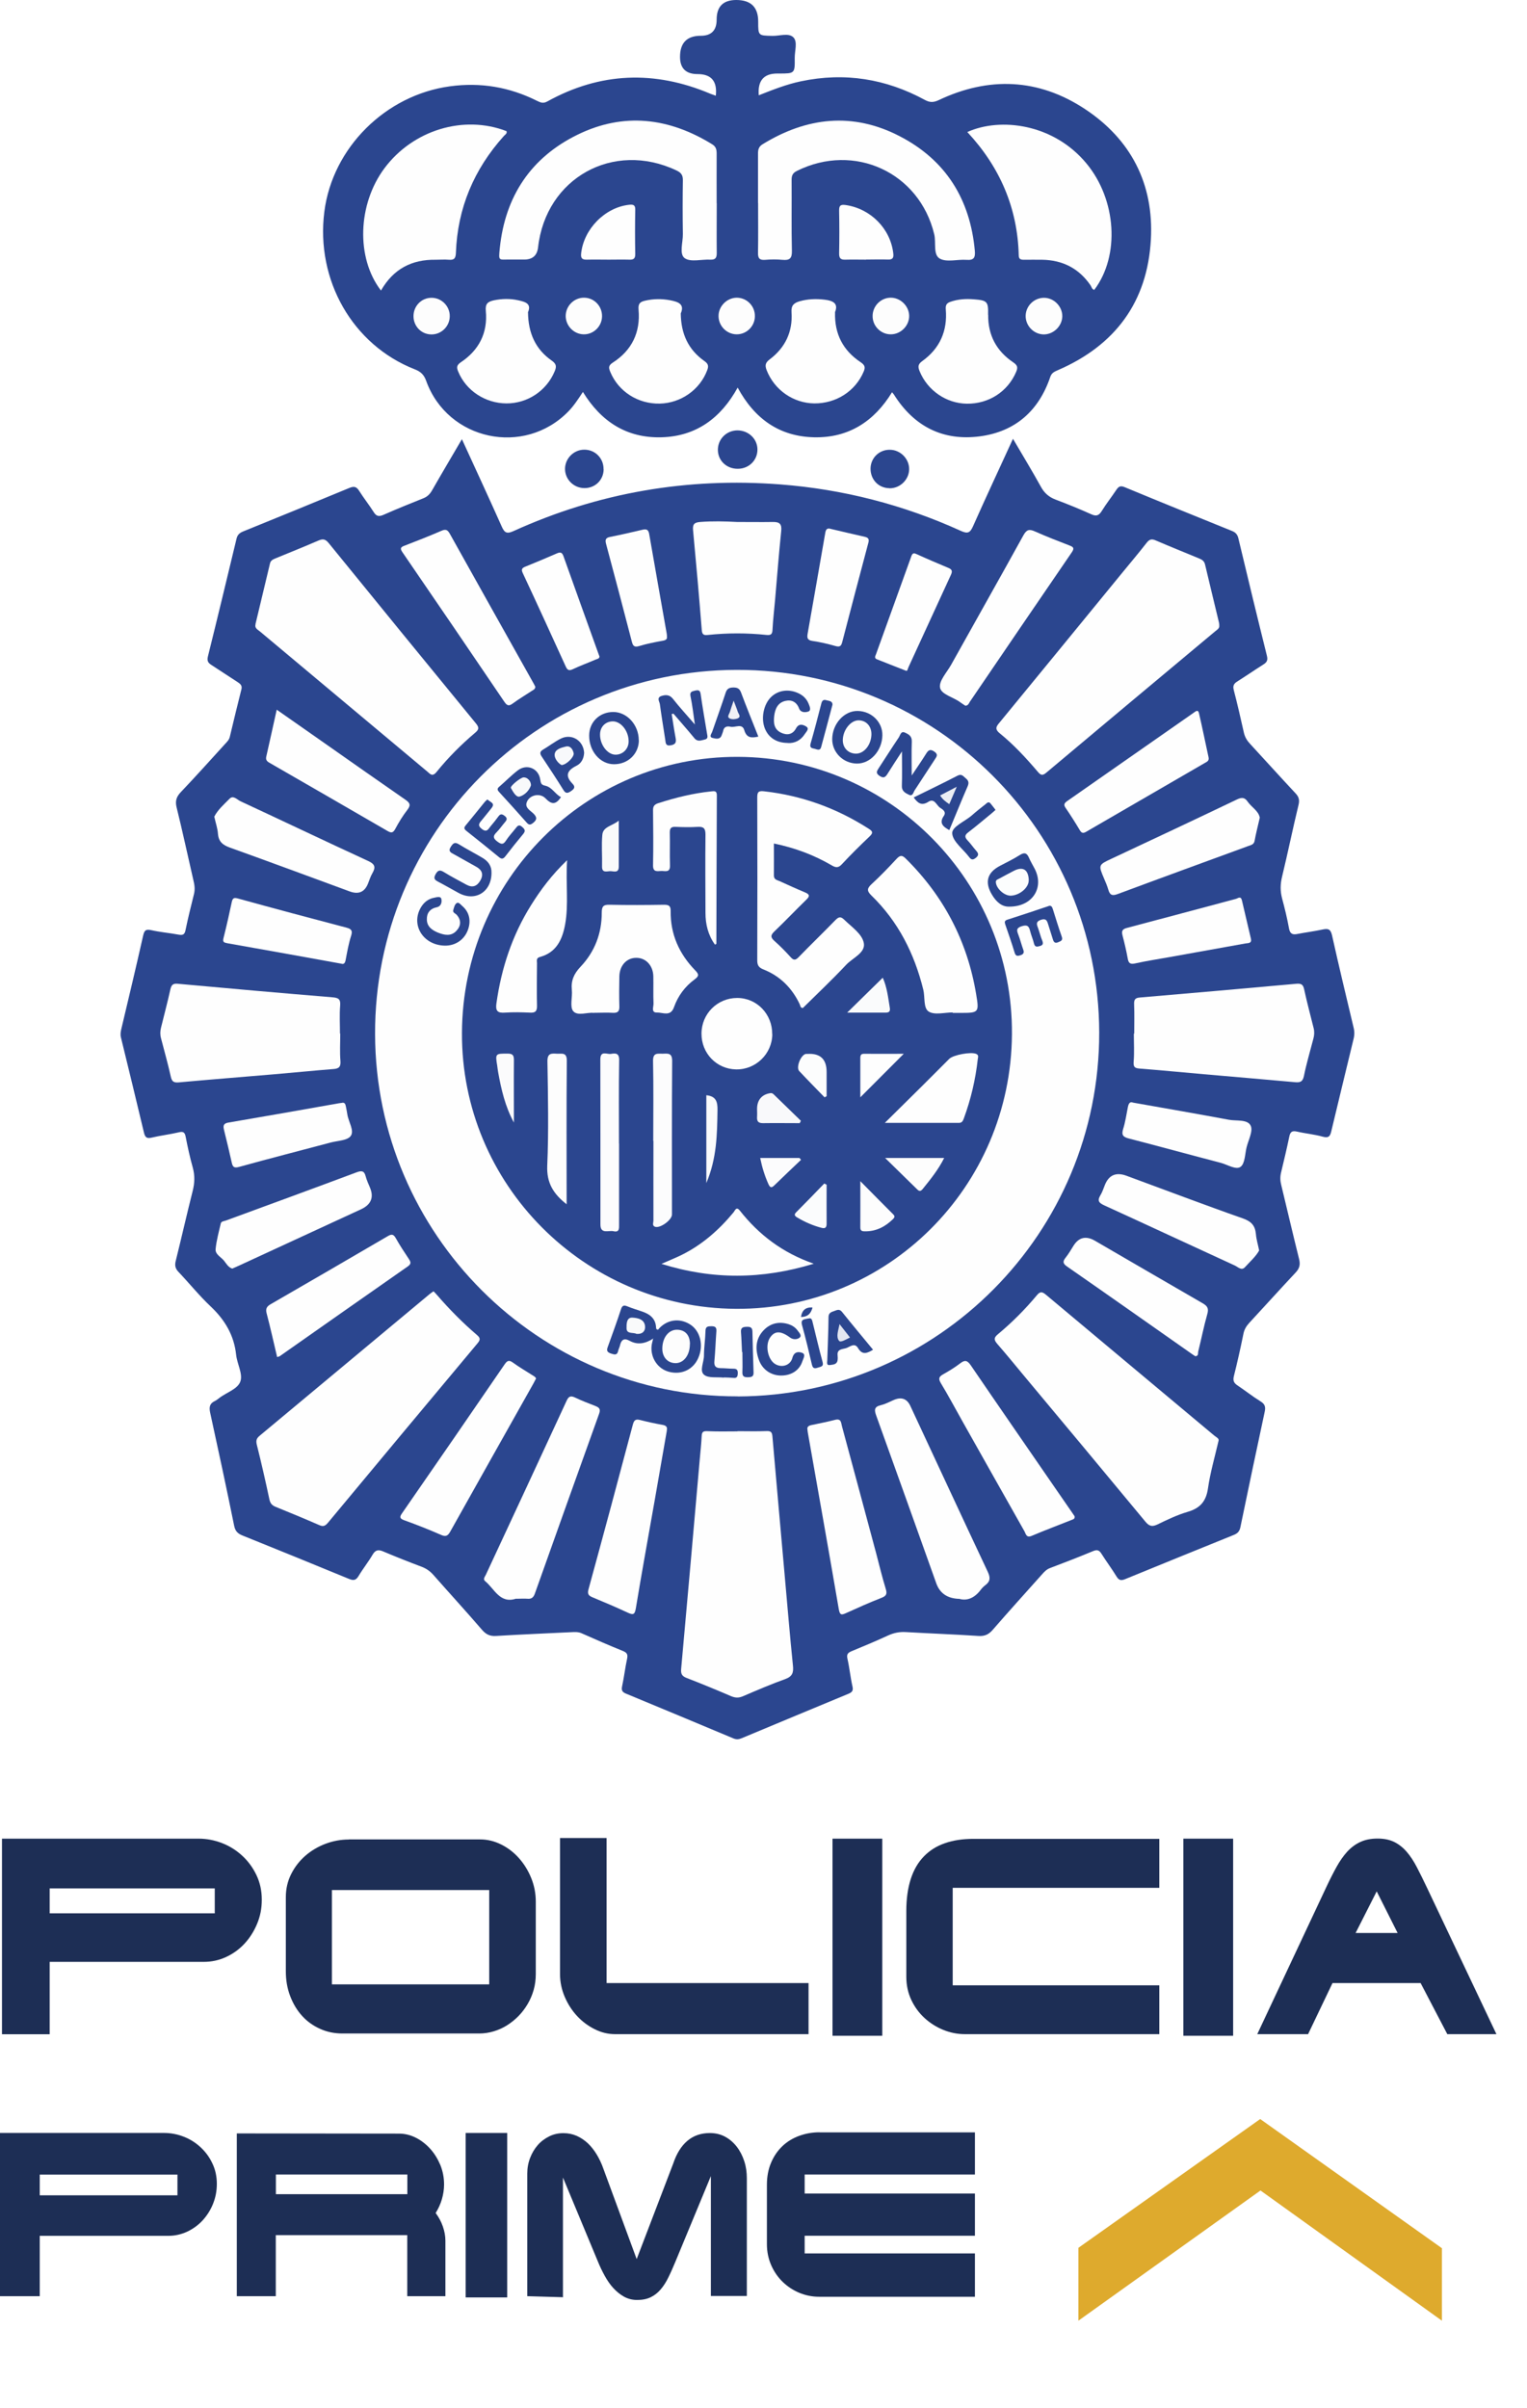 <?xml version="1.0" encoding="UTF-8"?>
<svg id="Capa_2" data-name="Capa 2" xmlns="http://www.w3.org/2000/svg" xmlns:xlink="http://www.w3.org/1999/xlink" viewBox="0 0 161.34 254.47">
  <defs>
    <style>
      .cls-1 {
        fill: #1d2e55;
      }

      .cls-1, .cls-2, .cls-3, .cls-4, .cls-5, .cls-6, .cls-7, .cls-8, .cls-9, .cls-10, .cls-11, .cls-12, .cls-13, .cls-14, .cls-15, .cls-16 {
        stroke-width: 0px;
      }

      .cls-2 {
        fill: #deaa2d;
        filter: url(#drop-shadow-1);
      }

      .cls-3 {
        fill: #fbfbfc;
      }

      .cls-4 {
        fill: #e3e6f0;
      }

      .cls-5 {
        fill: #2b468f;
      }

      .cls-6 {
        fill: #fdfdfd;
      }

      .cls-7 {
        fill: #f9fafb;
      }

      .cls-8 {
        fill: #fbfcfd;
      }

      .cls-9 {
        fill: #fcfdfd;
      }

      .cls-10 {
        fill: #fcfcfd;
      }

      .cls-11 {
        fill: #f8f9fb;
      }

      .cls-12 {
        fill: #fafbfc;
      }

      .cls-13 {
        fill: #f9f9fb;
      }

      .cls-14 {
        fill: #ebeef4;
      }

      .cls-15 {
        fill: #f0f1f6;
      }

      .cls-16 {
        fill: #fefefe;
      }
    </style>
    <filter id="drop-shadow-1" filterUnits="userSpaceOnUse">
      <feOffset dx="2.59" dy="2.59"/>
      <feGaussianBlur result="blur" stdDeviation="2.59"/>
      <feFlood flood-color="#000" flood-opacity=".7"/>
      <feComposite in2="blur" operator="in"/>
      <feComposite in="SourceGraphic"/>
    </filter>
  </defs>
  <g id="Capa_1-2" data-name="Capa 1">
    <g>
      <g>
        <path class="cls-1" d="M20.99,194.3c.84,0,1.67.16,2.47.47s1.51.76,2.13,1.33,1.12,1.25,1.5,2.04.57,1.66.57,2.61-.17,1.77-.5,2.56-.78,1.5-1.33,2.09c-.56.6-1.21,1.07-1.95,1.41-.74.34-1.52.51-2.34.51H5.25v7.65H.21v-20.67h20.78ZM5.25,199.56v2.63h17.44v-2.63H5.25Z"/>
        <path class="cls-1" d="M36.87,194.38h13.85c.78,0,1.52.18,2.24.54s1.34.84,1.88,1.45c.54.61.97,1.31,1.29,2.1.32.79.48,1.62.48,2.49v7.65c0,.57-.07,1.13-.22,1.66-.15.53-.36,1.03-.63,1.49-.27.46-.59.89-.96,1.27s-.78.71-1.22.99c-.44.28-.91.49-1.41.64-.5.15-1.01.23-1.53.23h-14.46c-.84,0-1.63-.16-2.36-.49-.73-.33-1.37-.78-1.9-1.37-.53-.58-.95-1.28-1.26-2.09-.31-.81-.46-1.68-.46-2.63v-7.82c0-.89.19-1.71.57-2.46.38-.75.88-1.39,1.5-1.93.62-.54,1.34-.96,2.13-1.26.8-.3,1.62-.45,2.46-.45ZM51.69,199.73h-16.62v9.97h16.62v-9.97Z"/>
        <path class="cls-1" d="M85.43,209.56v5.4h-20.44c-.74,0-1.45-.17-2.15-.52-.7-.35-1.32-.81-1.86-1.39-.54-.58-.98-1.26-1.31-2.03-.33-.77-.5-1.58-.5-2.41v-14.38h4.92v15.33h21.35Z"/>
        <path class="cls-1" d="M93.22,194.3v20.83h-5.26v-20.83h5.26Z"/>
        <path class="cls-1" d="M122.49,194.32v5.18h-21.83v10.3h21.83v5.16h-20.54c-.78,0-1.54-.15-2.28-.45-.74-.3-1.4-.72-1.98-1.25-.58-.53-1.05-1.17-1.4-1.91-.35-.74-.53-1.56-.53-2.46v-6.95c0-1.29.16-2.42.47-3.38.31-.96.77-1.75,1.38-2.38.61-.63,1.35-1.1,2.23-1.4.88-.31,1.89-.46,3.03-.46h19.6Z"/>
        <path class="cls-1" d="M130.29,194.3v20.83h-5.26v-20.83h5.26Z"/>
        <path class="cls-1" d="M138.21,214.96h-5.37l7.3-15.55c.37-.79.73-1.5,1.08-2.13s.72-1.16,1.13-1.61c.41-.44.86-.78,1.38-1.02s1.12-.36,1.82-.36,1.27.12,1.76.36c.49.24.93.59,1.32,1.04.39.45.75,1,1.09,1.66.34.65.7,1.39,1.09,2.21l7.3,15.4h-5.19l-2.82-5.4h-9.31l-2.58,5.4ZM143.23,204.27h4.44l-2.21-4.4-2.23,4.4Z"/>
        <path class="cls-1" d="M17.34,225.4c.7,0,1.39.13,2.06.39.67.26,1.26.63,1.78,1.11.52.48.94,1.04,1.25,1.7.32.66.48,1.38.48,2.17s-.14,1.47-.41,2.14-.65,1.25-1.11,1.75c-.47.5-1.01.89-1.63,1.18-.62.28-1.27.43-1.95.43H4.2v6.38H0v-17.25h17.34ZM4.2,229.8v2.19h14.55v-2.19H4.2Z"/>
        <path class="cls-1" d="M25.03,225.45l17.12.02c.63,0,1.23.15,1.8.44.57.29,1.08.69,1.52,1.18.44.49.79,1.07,1.06,1.71.26.65.39,1.33.39,2.04,0,.52-.08,1.04-.23,1.56-.15.51-.37,1-.66,1.46.32.43.58.9.76,1.42.18.52.27,1.02.27,1.5v5.87h-4.03v-6.45h-13.89v6.45h-4.12v-17.2ZM29.15,231.87h13.89v-2.08h-13.89v2.08Z"/>
        <path class="cls-1" d="M53.59,225.4v17.38h-4.39v-17.38h4.39Z"/>
        <path class="cls-1" d="M59.51,242.76l-3.8-.11v-12.95c0-.59.1-1.14.3-1.66s.47-.97.81-1.36c.34-.39.75-.69,1.21-.92s.96-.34,1.5-.34c.51,0,.98.1,1.41.29.43.19.82.46,1.18.79.35.34.66.73.93,1.18s.5.93.68,1.44l3.54,9.61,3.87-10.12c.35-1.04.84-1.83,1.49-2.38s1.44-.82,2.38-.82c.59,0,1.13.13,1.61.39.48.26.89.62,1.23,1.06.34.44.6.95.79,1.53s.27,1.18.27,1.8v12.44h-3.8v-12.67l-3.75,9.05c-.25.6-.49,1.15-.74,1.65-.24.5-.51.92-.82,1.28-.3.35-.65.63-1.05.82-.39.19-.87.29-1.43.29-.51,0-.97-.12-1.39-.35-.41-.23-.79-.54-1.13-.91s-.64-.81-.91-1.3c-.27-.49-.51-.99-.72-1.51l-3.69-8.87v12.62Z"/>
        <path class="cls-1" d="M86.59,225.34h16.42v4.45h-17.99v2.01h17.99v4.46h-17.99v1.87h17.99v4.58h-16.46c-.73,0-1.42-.14-2.08-.41-.66-.27-1.25-.66-1.76-1.15s-.92-1.08-1.22-1.76-.46-1.43-.46-2.24v-6.27c0-.87.15-1.65.44-2.33.29-.69.69-1.27,1.19-1.75.5-.48,1.09-.84,1.77-1.09.68-.25,1.4-.38,2.17-.38Z"/>
      </g>
      <polygon class="cls-2" points="111.35 234.95 111.35 242.65 130.59 228.89 149.76 242.65 149.76 234.99 130.56 221.34 111.35 234.95"/>
    </g>
    <g>
      <path class="cls-5" d="M48.79,46.38c1.47,3.21,2.87,6.23,4.23,9.28.29.65.54.78,1.22.47,8.97-4.08,18.38-5.69,28.19-4.94,6.65.51,13.03,2.15,19.11,4.92.73.33.97.17,1.27-.5,1.35-3.04,2.76-6.05,4.22-9.24,1.04,1.78,2.03,3.4,2.95,5.07.36.66.84,1.08,1.54,1.35,1.27.48,2.53.99,3.77,1.55.55.25.82.14,1.12-.34.47-.76,1.03-1.47,1.53-2.22.24-.36.43-.49.89-.3,3.76,1.56,7.54,3.09,11.32,4.62.38.15.59.36.69.77.99,4.15,1.99,8.29,3.02,12.43.13.52-.04.71-.42.95-.92.58-1.8,1.19-2.72,1.77-.36.23-.48.46-.36.91.39,1.49.73,3,1.07,4.51.11.47.34.84.67,1.19,1.6,1.73,3.17,3.48,4.78,5.2.35.37.45.7.32,1.23-.61,2.52-1.13,5.07-1.74,7.59-.19.78-.2,1.51,0,2.28.28,1.04.54,2.1.73,3.16.1.56.34.72.88.61.88-.17,1.77-.28,2.65-.47.57-.12.86-.09,1.02.61.73,3.29,1.52,6.56,2.3,9.84.08.34.07.67,0,1.01-.79,3.27-1.59,6.55-2.37,9.82-.12.53-.26.79-.91.61-.89-.25-1.82-.33-2.73-.54-.52-.12-.71.04-.81.55-.26,1.27-.57,2.53-.87,3.8-.1.43-.09.85.02,1.28.63,2.61,1.24,5.23,1.89,7.84.14.57.06.97-.35,1.41-1.65,1.76-3.27,3.56-4.91,5.33-.32.35-.54.71-.63,1.2-.3,1.48-.63,2.96-1,4.43-.12.49,0,.73.39.99.82.55,1.6,1.17,2.44,1.69.46.28.53.59.43,1.07-.87,4.08-1.74,8.16-2.58,12.25-.09.42-.31.63-.68.78-3.83,1.55-7.67,3.11-11.5,4.68-.42.17-.65.12-.89-.27-.5-.82-1.08-1.59-1.59-2.4-.23-.37-.43-.49-.89-.3-1.51.63-3.04,1.22-4.57,1.8-.37.14-.61.41-.85.68-1.73,1.94-3.48,3.87-5.18,5.83-.42.49-.84.7-1.5.66-2.56-.17-5.13-.26-7.69-.41-.67-.04-1.27.08-1.88.36-1.26.58-2.54,1.12-3.83,1.65-.41.17-.57.33-.46.81.22.96.31,1.96.53,2.92.1.44-.03.61-.4.77-3.77,1.56-7.53,3.13-11.29,4.7-.31.13-.56.16-.88.03-3.79-1.59-7.58-3.17-11.37-4.74-.38-.16-.49-.34-.4-.77.21-.97.32-1.95.53-2.92.1-.47-.04-.65-.46-.82-1.46-.59-2.9-1.22-4.34-1.86-.36-.16-.72-.14-1.09-.12-2.66.13-5.32.24-7.97.4-.66.04-1.07-.18-1.49-.67-1.68-1.95-3.41-3.84-5.11-5.77-.36-.41-.76-.69-1.27-.88-1.36-.51-2.71-1.05-4.04-1.61-.51-.22-.82-.17-1.12.34-.45.77-1.02,1.48-1.48,2.25-.29.49-.56.5-1.04.3-3.74-1.54-7.49-3.07-11.24-4.58-.5-.2-.76-.47-.87-1.03-.81-4-1.67-7.99-2.54-11.97-.12-.57-.04-.95.49-1.2.17-.08.31-.2.46-.31.77-.61,1.99-.95,2.26-1.8.25-.79-.36-1.83-.46-2.78-.22-2.07-1.19-3.69-2.68-5.1-1.21-1.14-2.27-2.46-3.42-3.67-.34-.36-.4-.69-.28-1.16.61-2.46,1.17-4.93,1.79-7.39.21-.83.24-1.62.01-2.46-.3-1.07-.54-2.16-.75-3.25-.09-.48-.25-.6-.74-.48-.93.22-1.89.33-2.82.55-.49.12-.71.04-.84-.48-.8-3.37-1.62-6.73-2.44-10.09-.08-.31-.03-.61.04-.91.78-3.28,1.56-6.55,2.3-9.84.12-.52.24-.73.84-.6.96.22,1.96.3,2.92.48.49.09.64-.05.73-.52.26-1.27.58-2.53.89-3.79.12-.5.05-.98-.07-1.46-.59-2.56-1.14-5.13-1.77-7.68-.17-.68-.02-1.13.46-1.63,1.58-1.66,3.11-3.37,4.65-5.06.21-.23.43-.43.51-.76.4-1.68.81-3.37,1.23-5.04.09-.38-.11-.56-.39-.74-.94-.6-1.86-1.23-2.8-1.83-.36-.23-.46-.45-.35-.9,1.03-4.14,2.02-8.28,3.02-12.43.09-.4.31-.61.7-.77,3.75-1.52,7.49-3.05,11.23-4.6.51-.21.76-.12,1.04.33.48.76,1.04,1.46,1.52,2.22.29.47.57.5,1.05.29,1.38-.61,2.79-1.18,4.19-1.74.43-.17.7-.44.93-.84,1.01-1.77,2.05-3.52,3.16-5.42h0Z"/>
      <path class="cls-5" d="M75.63,10.12c.17-1.53-.47-2.29-1.92-2.29-1.24,0-1.86-.61-1.86-1.82,0-1.48.73-2.23,2.2-2.23,1.11,0,1.67-.57,1.67-1.71,0-1.38.69-2.07,2.07-2.07,1.55,0,2.32.76,2.32,2.28,0,1.5,0,1.48,1.51,1.51.76.02,1.72-.35,2.22.17.45.48.12,1.42.13,2.16.02,1.65,0,1.65-1.66,1.65h-.19c-1.43,0-2.08.77-1.95,2.3,1.47-.58,2.93-1.16,4.46-1.48,4.61-.97,8.97-.27,13.09,1.97.52.28.9.28,1.44.03,5.3-2.52,10.54-2.31,15.44.91,4.89,3.22,7.32,7.93,7,13.8-.36,6.62-3.78,11.21-9.86,13.83-.34.15-.63.28-.77.7-1.21,3.57-3.68,5.78-7.43,6.28-3.94.52-6.99-1.07-9.1-4.43-.03-.05-.08-.09-.19-.23-1.88,3.08-4.59,4.84-8.23,4.76-3.66-.08-6.29-1.94-8.08-5.25-1.77,3.21-4.37,5.15-8.05,5.25-3.65.1-6.36-1.63-8.3-4.79-.5.76-.95,1.45-1.53,2.05-4.67,4.8-12.76,3.08-15.03-3.22-.23-.64-.56-.97-1.2-1.22-6.57-2.57-10.48-9.42-9.56-16.66.86-6.76,6.47-12.33,13.28-13.25,3.23-.44,6.28.08,9.18,1.53.37.18.65.32,1.1.07,5.6-3.1,11.34-3.3,17.21-.82.17.07.34.12.6.22h0Z"/>
      <path class="cls-5" d="M77.96,49.54c-1.18.01-2.1-.85-2.11-1.99-.01-1.14.9-2.06,2.06-2.07,1.16,0,2.11.88,2.12,2.01.01,1.14-.89,2.04-2.06,2.05Z"/>
      <path class="cls-5" d="M93.96,51.59c-1.16-.02-2.01-.94-1.98-2.12.04-1.11.94-1.97,2.07-1.94,1.09.02,2.01.95,2.01,2.04s-.94,2.05-2.09,2.03h0Z"/>
      <path class="cls-5" d="M63.78,49.59c-.01,1.15-.92,2.02-2.08,1.99-1.1-.03-1.99-.92-2-2.01-.01-1.12.93-2.06,2.05-2.05,1.14,0,2.04.92,2.02,2.07h0Z"/>
      <path class="cls-16" d="M77.93,147.56c-21.03.05-38.23-17.13-38.3-38.26-.07-21.25,17-38.47,38.2-38.51,21.12-.05,38.27,17.11,38.31,38.32.04,21.16-17.09,38.4-38.21,38.46h0Z"/>
      <path class="cls-16" d="M77.92,151.24c1.02,0,2.04.03,3.06-.01.44-.02.59.09.63.54.42,4.87.86,9.74,1.29,14.61.29,3.21.55,6.41.88,9.62.08.75-.05,1.16-.82,1.44-1.51.54-2.99,1.18-4.46,1.81-.44.19-.8.18-1.24,0-1.56-.67-3.13-1.32-4.71-1.93-.49-.19-.63-.43-.58-.96.67-7.4,1.32-14.8,1.97-22.2.07-.8.16-1.6.2-2.41.02-.46.18-.53.63-.51,1.05.05,2.1.02,3.15.02h0Z"/>
      <path class="cls-16" d="M128.82,66.05c.07.35-.22.49-.42.66-5.96,4.98-11.92,9.96-17.86,14.95-.38.32-.57.27-.87-.08-1.24-1.46-2.55-2.88-4.04-4.09-.59-.48-.33-.76.01-1.17,4.32-5.26,8.63-10.53,12.94-15.8.86-1.05,1.74-2.09,2.58-3.17.28-.35.51-.43.93-.25,1.53.66,3.08,1.28,4.62,1.92.29.12.52.26.61.62.48,2.04.98,4.08,1.47,6.13.02.09.03.18.04.28h0Z"/>
      <path class="cls-16" d="M26.99,65.97c.52-2.17,1.03-4.31,1.54-6.44.08-.32.33-.42.59-.53,1.51-.62,3.03-1.23,4.53-1.88.47-.2.73-.16,1.08.27,5.17,6.36,10.35,12.71,15.55,19.05.32.39.37.62-.05.97-1.49,1.26-2.87,2.64-4.1,4.16-.45.56-.68.22-1-.05-4.36-3.65-8.73-7.31-13.09-10.96-1.52-1.27-3.04-2.54-4.55-3.81-.25-.21-.61-.37-.49-.77h0Z"/>
      <path class="cls-16" d="M128.76,152.21c-.41,1.77-.89,3.41-1.13,5.09-.2,1.38-.85,2.09-2.16,2.47-1.09.32-2.13.82-3.16,1.32-.58.28-.89.2-1.3-.3-4.26-5.15-8.54-10.28-12.82-15.41-.93-1.12-1.85-2.25-2.8-3.34-.34-.4-.44-.64.03-1.03,1.5-1.25,2.88-2.63,4.13-4.13.34-.41.55-.4.95-.07,5.92,4.97,11.86,9.92,17.79,14.89.2.17.5.29.47.52h0Z"/>
      <path class="cls-16" d="M45.81,136.46c.15.16.28.28.39.42,1.3,1.5,2.69,2.91,4.2,4.2.38.33.35.52.05.88-5.28,6.31-10.55,12.64-15.81,18.97-.29.34-.5.42-.92.23-1.53-.67-3.07-1.3-4.61-1.93-.39-.16-.56-.38-.65-.8-.41-1.93-.85-3.86-1.33-5.78-.11-.45,0-.68.32-.94,5.97-4.97,11.93-9.94,17.9-14.92.14-.12.29-.22.47-.34h0Z"/>
      <path class="cls-16" d="M35.95,109.25c0,.96-.06,1.92.02,2.87.05.62-.17.81-.73.85-2.15.17-4.31.39-6.46.57-3.29.28-6.59.54-9.88.84-.56.05-.74-.09-.86-.63-.3-1.35-.68-2.69-1.03-4.04-.1-.37-.09-.73,0-1.1.33-1.35.69-2.69.99-4.05.11-.48.27-.65.79-.6,5.44.5,10.89.98,16.34,1.43.61.05.87.18.81.87-.08.98-.02,1.98-.02,2.97h.03Z"/>
      <path class="cls-16" d="M119.84,109.22c0-1.02.03-2.04-.01-3.06-.02-.5.07-.71.62-.75,5.51-.47,11.01-.95,16.52-1.45.48-.04.71.05.82.57.3,1.39.67,2.76,1.01,4.13.09.37.07.73-.03,1.1-.34,1.31-.73,2.62-1,3.95-.13.62-.41.7-.95.65-3.2-.29-6.4-.56-9.6-.84-2.28-.2-4.55-.42-6.83-.6-.51-.04-.65-.18-.61-.73.08-.98.02-1.98.02-2.96h.04Z"/>
      <path class="cls-16" d="M101.34,168.96c-1.23-.04-2.03-.58-2.41-1.63-2.11-5.9-4.21-11.81-6.34-17.71-.22-.6-.25-.96.48-1.13.47-.11.92-.35,1.37-.55.8-.34,1.38-.14,1.74.62,2.73,5.85,5.44,11.71,8.19,17.55.29.62.26,1.02-.27,1.41-.17.13-.33.29-.46.46-.63.85-1.43,1.24-2.31.97h0Z"/>
      <path class="cls-16" d="M54.52,168.94c-1.71.56-2.27-1.04-3.26-1.85-.26-.21-.03-.46.07-.67,2.85-6.13,5.71-12.26,8.54-18.4.22-.48.44-.55.9-.33.69.33,1.42.61,2.14.89.4.16.57.32.39.82-2.28,6.33-4.53,12.67-6.79,19.01-.13.36-.32.57-.73.54-.4-.03-.8,0-1.25,0h0Z"/>
      <path class="cls-16" d="M77.88,55.16c1.27,0,2.54.02,3.8,0,.71-.01.94.24.86.97-.25,2.43-.44,4.87-.65,7.3-.09,1.05-.22,2.09-.27,3.14-.02.47-.2.57-.62.53-2.07-.22-4.14-.22-6.21,0-.4.04-.6-.01-.64-.5-.28-3.52-.59-7.03-.92-10.54-.06-.62.08-.85.75-.9,1.3-.1,2.6-.07,3.9,0h0Z"/>
      <path class="cls-16" d="M113.54,160.23c.05.29-.15.32-.32.39-1.4.56-2.82,1.09-4.21,1.68-.58.25-.62-.22-.78-.5-2.19-3.87-4.37-7.75-6.55-11.62-.76-1.35-1.48-2.71-2.28-4.03-.29-.48-.17-.68.25-.92.62-.35,1.23-.72,1.79-1.15.5-.39.76-.34,1.13.2,2.96,4.34,5.95,8.66,8.93,12.99.58.84,1.16,1.68,1.74,2.52.1.15.21.31.3.44h0Z"/>
      <path class="cls-16" d="M56.64,145.67c-.12.22-.2.39-.29.55-2.92,5.2-5.85,10.4-8.76,15.6-.25.45-.45.62-.99.38-1.27-.56-2.57-1.07-3.87-1.54-.5-.18-.54-.34-.24-.76,3.63-5.24,7.24-10.48,10.84-15.74.28-.4.47-.45.86-.17.65.47,1.34.88,2.02,1.31.17.11.37.19.43.38h0Z"/>
      <path class="cls-16" d="M85.31,151.05c-.05-.25.12-.39.4-.45.84-.18,1.69-.34,2.53-.56.66-.17.62.33.72.68,1.21,4.47,2.41,8.94,3.61,13.41.33,1.25.63,2.52,1.01,3.75.16.52.11.76-.44.97-1.26.49-2.5,1.05-3.74,1.61-.46.21-.66.25-.77-.38-1.07-6.24-2.18-12.47-3.28-18.71-.02-.09-.02-.18-.04-.34h0Z"/>
      <path class="cls-16" d="M56.56,72.54c.01.31-.23.37-.4.49-.67.44-1.36.85-2.01,1.33-.42.31-.61.17-.87-.21-3.57-5.27-7.15-10.53-10.75-15.78-.26-.38-.24-.54.2-.7,1.32-.51,2.65-1.03,3.94-1.59.47-.2.64-.05.86.33,2.93,5.26,5.88,10.51,8.82,15.76.07.13.15.27.2.38h0Z"/>
      <path class="cls-16" d="M70.46,151.17c-.43,2.47-.86,4.94-1.29,7.4-.67,3.8-1.36,7.59-1.99,11.4-.12.72-.33.68-.87.44-1.2-.56-2.42-1.08-3.65-1.59-.44-.18-.63-.33-.48-.87,1.59-5.8,3.15-11.61,4.69-17.42.13-.48.31-.59.77-.47.78.2,1.56.37,2.35.51.39.07.55.22.46.6h0Z"/>
      <path class="cls-16" d="M101.99,74.57c-.15-.1-.34-.21-.51-.34-.73-.56-2.03-.83-2.16-1.57-.12-.72.73-1.61,1.18-2.42,2.54-4.56,5.11-9.1,7.63-13.67.34-.61.62-.68,1.22-.41,1.21.54,2.45,1.02,3.69,1.5.42.16.47.31.2.71-3.6,5.25-7.18,10.52-10.76,15.78-.11.17-.17.41-.48.43h0Z"/>
      <path class="cls-16" d="M133.04,132.14c-.33.62-.95,1.17-1.5,1.77-.37.41-.74-.03-1.08-.18-4.6-2.11-9.18-4.25-13.78-6.35-.56-.26-.77-.48-.42-1.06.21-.34.33-.73.48-1.1.42-1.05,1.18-1.37,2.26-.98,4.11,1.51,8.2,3.07,12.33,4.52.9.32,1.29.77,1.37,1.67.04.52.2,1.03.34,1.72h0Z"/>
      <path class="cls-16" d="M133.11,86.39c-.2.89-.41,1.67-.55,2.46-.07.4-.38.45-.66.55-4.6,1.69-9.22,3.37-13.81,5.08-.61.23-.83.08-.99-.47-.11-.38-.27-.76-.43-1.13-.63-1.48-.63-1.48.78-2.14,4.41-2.07,8.83-4.14,13.23-6.25.52-.25.83-.24,1.15.23.41.59,1.13.96,1.27,1.66h0Z"/>
      <path class="cls-16" d="M24.54,134.06c-.43-.14-.62-.52-.86-.82-.32-.4-.95-.68-.9-1.24.09-.92.34-1.82.55-2.72.05-.22.34-.23.54-.3,4.61-1.69,9.22-3.38,13.82-5.1.52-.19.79-.16.94.41.11.41.29.81.46,1.21.43,1.03.12,1.79-.92,2.28-4.32,1.99-8.63,3.99-12.95,5.98-.22.1-.45.2-.68.3h0Z"/>
      <path class="cls-16" d="M22.64,86.3c.37-.73,1.03-1.3,1.62-1.9.39-.39.79.1,1.14.27,4.5,2.09,8.98,4.23,13.49,6.31.72.33.83.65.46,1.29-.2.34-.32.73-.47,1.11-.36.89-.99,1.16-1.91.83-4.22-1.55-8.44-3.12-12.68-4.64-.74-.27-1.19-.61-1.26-1.45-.04-.58-.24-1.14-.39-1.82h0Z"/>
      <path class="cls-16" d="M29.28,143.4c-.37-1.56-.71-3.1-1.11-4.62-.13-.49.03-.73.43-.96,4.12-2.38,8.24-4.77,12.34-7.17.39-.23.61-.28.87.18.42.75.9,1.48,1.38,2.2.23.34.27.55-.12.81-4.51,3.15-9.02,6.32-13.52,9.48-.05.03-.12.04-.28.09h0Z"/>
      <path class="cls-16" d="M126.31,143.33c-.14-.09-.3-.19-.45-.3-4.37-3.07-8.74-6.15-13.13-9.2-.46-.32-.44-.55-.13-.94.31-.39.56-.82.82-1.24.56-.9,1.32-1.08,2.26-.54,3.79,2.2,7.57,4.41,11.37,6.6.51.29.69.55.51,1.16-.37,1.3-.63,2.64-.96,3.96-.04.17.06.47-.31.49h0Z"/>
      <path class="cls-16" d="M127.7,80.07c.06.32-.17.43-.39.55-4.19,2.43-8.38,4.86-12.57,7.29-.3.17-.47.13-.65-.18-.47-.79-.97-1.58-1.49-2.34-.25-.35-.15-.52.16-.74,4.46-3.11,8.91-6.22,13.36-9.33.19-.13.46-.39.56.04.36,1.56.68,3.13,1.02,4.7h0Z"/>
      <path class="cls-16" d="M29.23,74.99c1.82,1.27,3.53,2.47,5.24,3.67,2.78,1.95,5.56,3.91,8.35,5.84.46.32.63.55.23,1.07-.49.63-.91,1.32-1.29,2.03-.24.44-.43.44-.84.2-4.11-2.39-8.22-4.75-12.34-7.13-.27-.15-.54-.29-.45-.7.37-1.62.72-3.24,1.11-4.98h0Z"/>
      <path class="cls-16" d="M132.17,99.2c.11.52-.31.45-.58.5-2.67.48-5.34.96-8.01,1.44-1.21.22-2.44.4-3.64.67-.54.12-.71-.04-.79-.54-.15-.82-.34-1.63-.55-2.43-.11-.44-.03-.65.46-.78,3.84-1.01,7.68-2.05,11.52-3.07.22-.06.52-.35.64.16.31,1.35.64,2.7.95,4.05h0Z"/>
      <path class="cls-16" d="M36.02,101.83c-4.02-.73-8-1.45-11.98-2.15-.38-.07-.54-.12-.42-.57.32-1.26.6-2.52.87-3.79.1-.46.27-.48.69-.36,3.8,1.05,7.62,2.07,11.43,3.07.54.14.66.34.48.89-.26.82-.41,1.68-.57,2.53-.07.36-.21.49-.51.37h0Z"/>
      <path class="cls-16" d="M119.72,116.52c3.45.61,6.79,1.19,10.12,1.81.8.15,1.96-.07,2.3.62.28.56-.24,1.52-.43,2.3-.17.71-.17,1.71-.63,2.05-.48.36-1.37-.22-2.07-.41-3.25-.85-6.49-1.74-9.74-2.58-.63-.16-.79-.38-.6-1.01.23-.73.34-1.5.49-2.26.07-.38.19-.67.56-.52h0Z"/>
      <path class="cls-16" d="M36.1,116.55c.32-.09.4.13.45.4.05.27.11.55.15.82.12.78.76,1.71.36,2.27-.35.49-1.39.5-2.14.7-3.22.86-6.44,1.68-9.65,2.57-.56.16-.69-.01-.79-.48-.25-1.14-.53-2.28-.81-3.42-.1-.41-.09-.69.45-.78,3.89-.66,7.78-1.35,11.67-2.04.09-.02.18-.02.3-.04h0Z"/>
      <path class="cls-16" d="M87.77,55.89c1.2.28,2.4.57,3.61.84.4.09.47.28.36.66-.93,3.49-1.85,6.99-2.76,10.49-.11.42-.28.51-.71.39-.8-.23-1.62-.42-2.44-.54-.53-.08-.57-.33-.5-.75.63-3.56,1.25-7.13,1.87-10.69.06-.35.2-.52.58-.4h0Z"/>
      <path class="cls-16" d="M70.46,67.21c.07.32-.09.44-.43.5-.85.15-1.7.32-2.52.57-.51.15-.64-.05-.75-.47-.89-3.43-1.79-6.86-2.71-10.28-.12-.44-.11-.69.41-.79,1.15-.23,2.29-.49,3.43-.76.41-.1.62-.01.7.44.61,3.53,1.24,7.05,1.86,10.57.01.06.01.12.02.22h0Z"/>
      <path class="cls-16" d="M63.34,69.35c.01.27-.25.28-.43.36-.79.34-1.61.64-2.39,1.01-.44.21-.59.06-.76-.32-1.5-3.29-3-6.58-4.53-9.85-.18-.39-.07-.53.28-.67,1.11-.45,2.23-.92,3.33-1.4.35-.15.54-.13.69.28,1.22,3.43,2.46,6.86,3.69,10.29.03.09.06.17.11.3h0Z"/>
      <path class="cls-16" d="M95.75,70.89c-1.15-.45-2.13-.83-3.1-1.22-.3-.12-.17-.34-.09-.54,1.24-3.45,2.49-6.9,3.73-10.35.11-.31.24-.37.54-.23,1.12.51,2.25.99,3.39,1.47.38.16.42.35.26.71-1.5,3.25-2.99,6.5-4.48,9.75-.09.19-.12.44-.24.41h0Z"/>
      <path class="cls-16" d="M102.21,13.95c3.51-1.58,9.11-.87,12.58,3.32,3.18,3.83,3.56,9.75.83,13.36-.25-.05-.28-.3-.39-.47-1.23-1.8-2.95-2.67-5.1-2.71-.65-.01-1.3,0-1.95,0-.31,0-.53-.05-.54-.44-.12-5.04-2-9.36-5.42-13.04h0Z"/>
      <path class="cls-16" d="M40.25,30.7c-2.65-3.45-2.46-9.12.37-12.92,3.01-4.04,8.37-5.67,12.9-3.92.08.27-.16.37-.29.52-3.15,3.51-4.89,7.61-5.06,12.34-.02.56-.17.78-.74.73-.46-.04-.93,0-1.39,0-2.54-.04-4.48.97-5.79,3.26h0Z"/>
      <path class="cls-16" d="M75.73,21.46c0,1.76-.02,3.53,0,5.29,0,.52-.16.71-.68.69-.92-.05-2.09.29-2.71-.16-.6-.44-.17-1.68-.19-2.56-.03-1.89-.03-3.78,0-5.67.01-.55-.19-.81-.68-1.04-6.67-3.16-13.8.8-14.62,8.14-.1.85-.58,1.28-1.47,1.28-.46,0-.93,0-1.39,0-1.32-.03-1.33.26-1.18-1.23.57-5.46,3.29-9.56,8.22-11.97,4.87-2.38,9.65-1.8,14.22,1.02.42.26.47.58.47,1.01-.01,1.73,0,3.47,0,5.2h0Z"/>
      <path class="cls-16" d="M80.09,21.43c0-1.73,0-3.47,0-5.2,0-.43.08-.74.49-.99,4.67-2.87,9.53-3.4,14.45-.86,4.88,2.51,7.48,6.66,7.97,12.14.06.71-.11,1-.88.94-.95-.07-2.09.28-2.82-.13-.73-.41-.38-1.69-.59-2.57-1.57-6.54-8.45-9.72-14.51-6.7-.49.24-.57.55-.56,1.02.02,2.47-.03,4.95.03,7.43.02.8-.24,1.02-.99.95-.61-.06-1.24-.05-1.85,0-.56.04-.75-.15-.74-.72.03-1.76.01-3.53.01-5.29h0Z"/>
      <path class="cls-16" d="M88.23,33c-.07,2.31.86,4.04,2.68,5.26.46.31.55.53.34,1.02-.87,2.05-2.9,3.37-5.22,3.35-2.22-.03-4.2-1.42-5.02-3.49-.2-.51-.16-.81.31-1.16,1.65-1.24,2.45-2.93,2.31-4.98-.05-.73.25-.98.85-1.16.88-.25,1.77-.28,2.66-.17.82.1,1.49.36,1.08,1.33h0Z"/>
      <path class="cls-16" d="M104.41,33.26c-.03,2.15.87,3.83,2.63,5.02.47.32.53.54.32,1.03-.89,2.08-2.89,3.38-5.21,3.35-2.17-.03-4.15-1.4-4.98-3.42-.19-.46-.2-.74.27-1.08,1.86-1.33,2.68-3.19,2.49-5.46-.04-.48.1-.67.5-.81.81-.28,1.63-.33,2.47-.26,1.42.11,1.53.24,1.5,1.63h0Z"/>
      <path class="cls-16" d="M55.79,33.01c.02,2.17.78,3.9,2.51,5.1.51.36.51.65.3,1.14-.85,2.04-2.86,3.39-5.09,3.38-2.25-.01-4.28-1.36-5.1-3.37-.17-.41-.18-.66.27-.97,1.93-1.28,2.87-3.12,2.65-5.44-.07-.75.21-.97.84-1.11.86-.18,1.72-.2,2.57-.01.72.16,1.46.33,1.04,1.28h0Z"/>
      <path class="cls-16" d="M71.93,33.12c.02,2.16.8,3.84,2.49,5.03.42.29.47.54.3.98-.77,2.05-2.77,3.47-5.01,3.52-2.3.05-4.36-1.27-5.22-3.33-.17-.41-.25-.67.24-.99,2.03-1.3,2.95-3.2,2.74-5.6-.05-.59.1-.82.67-.95.89-.21,1.77-.22,2.67-.05.82.16,1.56.39,1.12,1.39h0Z"/>
      <path class="cls-16" d="M64.33,27.44c-.77,0-1.55-.02-2.32,0-.47.01-.66-.12-.61-.63.26-2.59,2.51-4.89,5.07-5.17.46-.05.67.03.65.56-.03,1.55-.03,3.09,0,4.64.01.52-.21.62-.66.6-.71-.02-1.42,0-2.13,0h0Z"/>
      <path class="cls-16" d="M91.5,27.44c-.71,0-1.42-.02-2.13,0-.48.02-.72-.08-.71-.65.03-1.51.03-3.03,0-4.54-.01-.57.19-.65.71-.58,2.63.39,4.71,2.5,5.01,5.09.06.47-.05.69-.56.67-.77-.03-1.54,0-2.31,0h0Z"/>
      <path class="cls-6" d="M45.6,31.47c1.06,0,1.94.89,1.92,1.96-.01,1.07-.91,1.94-1.97,1.91-1.04-.02-1.85-.86-1.86-1.91-.01-1.09.84-1.96,1.9-1.96Z"/>
      <path class="cls-6" d="M112.24,33.43c-.02,1.05-.95,1.93-1.99,1.91-1.06-.03-1.92-.95-1.88-2.01.04-1.03.91-1.86,1.94-1.86,1.05,0,1.95.92,1.93,1.97h0Z"/>
      <path class="cls-6" d="M96.06,33.35c.03,1.04-.86,1.97-1.92,1.98-1.02.02-1.9-.81-1.94-1.84-.05-1.07.79-1.99,1.85-2.03,1.04-.04,1.98.84,2.01,1.89h0Z"/>
      <path class="cls-6" d="M63.61,33.43c-.01,1.07-.92,1.94-1.97,1.9-1.02-.03-1.86-.9-1.87-1.93,0-1.06.88-1.95,1.94-1.94,1.06,0,1.92.89,1.9,1.97Z"/>
      <path class="cls-6" d="M79.76,33.41c0,1.07-.89,1.94-1.95,1.92-1.03-.02-1.87-.87-1.89-1.9-.02-1.05.87-1.96,1.92-1.97,1.06,0,1.93.87,1.92,1.95h0Z"/>
      <path class="cls-5" d="M48.81,109.15c.07-16.18,13.12-29.23,29.15-29.17,16.09.06,29.08,13.21,28.96,29.32-.11,16.15-13.14,29.11-29.17,29.01-16.03-.1-29.02-13.18-28.94-29.17h0Z"/>
      <path class="cls-5" d="M70.97,75.47c.14.85.26,1.7.42,2.55.08.45-.04.66-.52.74-.56.1-.53-.26-.58-.59-.19-1.25-.4-2.5-.57-3.76-.04-.28-.37-.68.16-.86.46-.15.87-.15,1.23.31.68.87,1.43,1.68,2.31,2.7-.17-1.16-.27-2.07-.46-2.97-.09-.45.1-.52.44-.6.35-.08.57-.1.63.36.2,1.41.45,2.81.68,4.21.04.23.13.51-.24.59-.38.08-.75.28-1.1-.14-.72-.88-1.48-1.73-2.22-2.6-.06.02-.12.04-.19.05h0Z"/>
      <path class="cls-5" d="M95.31,79.39c-.59.91-1.07,1.63-1.52,2.36-.23.37-.41.54-.86.24-.43-.29-.29-.5-.09-.81.71-1.08,1.4-2.18,2.13-3.26.15-.23.21-.69.63-.51.38.17.76.36.74.94-.04,1.14-.01,2.28-.01,3.6.56-.84,1.06-1.56,1.52-2.3.23-.37.42-.53.86-.23.43.29.28.51.07.82-.72,1.08-1.41,2.18-2.13,3.26-.15.22-.2.7-.63.48-.37-.18-.76-.38-.73-.95.04-1.14.01-2.28.01-3.63h0Z"/>
      <path class="cls-5" d="M106.62,95.81c-.76.02-1.35-.49-1.81-1.26-.79-1.32-.51-2.34.84-3.05.71-.37,1.43-.72,2.11-1.15.51-.32.76-.18.97.32.17.39.4.76.6,1.15,1.02,1.99-.24,4-2.7,3.99h0Z"/>
      <path class="cls-5" d="M90.53,80.69c-1.45-.02-2.61-1.19-2.6-2.59.02-1.62,1.27-3,2.7-2.97,1.47.03,2.63,1.19,2.6,2.58-.03,1.63-1.27,3-2.7,2.98h0Z"/>
      <path class="cls-5" d="M59.26,84.25c-.56.85-1.03.74-1.63.11-.61-.63-1.78-.33-2,.5-.14.54.45.82.77,1.15.38.4.31.64-.07.95-.27.22-.44.25-.68-.03-.96-1.09-1.93-2.16-2.91-3.23-.22-.23-.22-.38.03-.58.65-.56,1.26-1.19,1.94-1.71.96-.73,2.2-.21,2.37.97.06.39.1.56.53.65.73.16,1.05.91,1.67,1.21h0Z"/>
      <path class="cls-5" d="M67.5,78.22c0,1.44-1.15,2.55-2.63,2.54-1.45,0-2.63-1.37-2.62-3.03,0-1.43,1.1-2.49,2.55-2.49,1.45,0,2.69,1.37,2.69,2.98h0Z"/>
      <path class="cls-5" d="M69.53,140.51c.87-1.05,2.22-1.28,3.37-.56,1.09.68,1.47,2.21.88,3.55-.52,1.21-1.73,1.8-3.04,1.48-1.23-.29-2.04-1.49-1.89-2.8.03-.24.11-.48.16-.72-.02-.42.18-.73.52-.95h0Z"/>
      <path class="cls-5" d="M110.79,95.74c.3-.09.38.12.45.33.31.97.6,1.95.94,2.9.14.4-.07.47-.35.59-.36.17-.5,0-.59-.31-.16-.53-.34-1.06-.5-1.59-.12-.38-.22-.63-.75-.46-.53.18-.48.43-.33.82.17.46.28.95.47,1.4.12.31.05.47-.25.55-.28.08-.53.15-.63-.26-.11-.45-.3-.88-.41-1.32-.12-.52-.3-.7-.89-.51-.59.19-.53.44-.36.88.2.52.33,1.06.52,1.58.13.35.02.51-.31.61-.31.1-.49.09-.6-.29-.3-1-.65-1.99-.99-2.98-.08-.24-.07-.4.22-.49,1.47-.47,2.93-.96,4.39-1.45h0Z"/>
      <path class="cls-5" d="M51.49,84.47c.28.31.89.37.43.94-.33.41-.65.82-.99,1.23-.27.32-.53.57-.02.96.53.42.69,0,.93-.29.28-.33.55-.66.81-1.02.21-.3.39-.29.67-.07.33.25.23.44.02.68-.3.35-.56.74-.89,1.07-.37.37-.36.61.07.94.39.29.63.41.94-.08.3-.47.69-.87,1.03-1.31.18-.24.35-.43.66-.15.27.23.42.41.14.75-.65.78-1.29,1.58-1.91,2.39-.23.29-.41.28-.68.05-1.12-.92-2.25-1.83-3.39-2.73-.21-.17-.36-.31-.12-.59.69-.83,1.36-1.68,2.04-2.51.07-.08.16-.15.26-.24h0Z"/>
      <path class="cls-5" d="M51.93,92.24c0,2.02-1.72,3.08-3.48,2.12-.71-.38-1.4-.79-2.11-1.16-.36-.19-.59-.32-.32-.81.27-.49.5-.47.92-.21.76.47,1.56.88,2.34,1.31.64.35,1.12.17,1.47-.44.37-.65.18-1.12-.44-1.46-.78-.44-1.56-.88-2.34-1.31-.33-.18-.66-.31-.33-.81.25-.39.43-.51.86-.24.81.5,1.67.94,2.49,1.43.59.35.97.86.94,1.59h0Z"/>
      <path class="cls-5" d="M47.03,99.93c-2.29-.02-3.65-2.16-2.57-4.02.33-.57.81-.94,1.45-1.05.25-.05.65-.17.72.13.08.33-.01.78-.47.88-.73.15-1.08.62-1.06,1.3.01.75.55,1.13,1.19,1.39.66.26,1.35.4,1.9-.16.51-.52.59-1.13.06-1.73-.14-.15-.43-.22-.36-.49.07-.26.15-.59.34-.73.22-.17.43.13.6.28.77.65.98,1.61.58,2.61-.39.99-1.31,1.6-2.39,1.59h0Z"/>
      <path class="cls-5" d="M82.48,145.36c-1.02-.02-1.91-.62-2.28-1.61-.43-1.15-.39-2.27.5-3.19.72-.74,1.64-.94,2.64-.62.36.12.67.32.9.62.17.24.52.56.25.79-.23.2-.67.25-1.02-.01-.97-.72-1.61-.72-2.1,0-.56.81-.25,2.36.56,2.82.69.4,1.58.13,1.79-.66.18-.67.64-.68,1.03-.54.43.16.12.6.03.89-.31.97-1.19,1.53-2.3,1.51h0Z"/>
      <path class="cls-5" d="M69.53,140.51c-.17.32-.35.63-.52.95-.8.51-1.63.71-2.5.22-.61-.33-.88-.06-1.01.52-.04.18-.14.35-.18.53-.1.51-.38.43-.75.31-.37-.12-.51-.28-.37-.66.48-1.34.97-2.67,1.41-4.02.13-.4.3-.47.68-.31.51.21,1.05.37,1.57.55.82.28,1.42.75,1.46,1.7,0,.15.08.22.23.22h0Z"/>
      <path class="cls-5" d="M83.22,78.51c-1.18-.01-2-.55-2.4-1.51-.44-1.08-.15-2.57.66-3.35.74-.71,1.83-.87,2.84-.41.54.24.92.62,1.13,1.16.1.26.3.69-.07.8-.28.09-.77.13-.95-.33-.26-.69-.79-.96-1.46-.8-.8.19-1.08.85-1.17,1.6-.08.71-.03,1.39.71,1.75.64.31,1.24.21,1.59-.44.31-.58.77-.4,1.09-.2.36.23-.01.56-.15.78-.43.68-1.07,1-1.8.96h0Z"/>
      <path class="cls-5" d="M80.13,77.84c-.73.16-1.24.16-1.49-.68-.22-.76-.95-.25-1.45-.36-.34-.08-.69-.03-.78.43-.03.15-.1.29-.15.44-.17.52-.62.39-.94.32-.45-.1-.15-.44-.07-.66.47-1.37.97-2.74,1.42-4.12.14-.44.38-.55.81-.56.43,0,.66.11.82.54.57,1.53,1.19,3.04,1.82,4.64h0Z"/>
      <path class="cls-5" d="M100.3,87.72c-.69-.37-1.08-.76-.59-1.48.32-.46-.11-.7-.38-.88-.39-.26-.59-1.05-1.24-.63-.72.46-1.12.14-1.55-.46,1.56-.77,3.11-1.51,4.63-2.3.44-.23.6.06.85.26.3.24.39.47.22.86-.66,1.52-1.28,3.06-1.94,4.64h0Z"/>
      <path class="cls-5" d="M92.25,142.63c-.63.38-1.14.6-1.59-.17-.38-.64-.89-.09-1.31.02-.36.1-.93.09-.85.75.02.18.02.37-.01.55-.09.44-.5.42-.8.47-.41.06-.28-.32-.28-.52.04-1.51.12-3.02.13-4.53,0-.48.3-.55.61-.66.28-.1.54-.25.82.1,1.07,1.34,2.18,2.66,3.28,4h0Z"/>
      <path class="cls-5" d="M61.71,79.62c-.03.52-.28,1.05-.8,1.3-.98.49-1.25,1.05-.42,1.9.34.35.18.55-.17.79-.35.23-.55.27-.8-.14-.73-1.18-1.5-2.34-2.27-3.5-.21-.31-.25-.53.12-.75.64-.38,1.23-.84,1.89-1.17,1.16-.57,2.42.22,2.46,1.56h0Z"/>
      <path class="cls-5" d="M105.18,85.59c-.16.14-.29.27-.43.38-.81.66-1.61,1.35-2.44,1.98-.41.31-.39.53-.07.87.32.33.58.72.89,1.07.24.27.33.47-.01.75-.31.25-.49.25-.73-.08-.63-.84-1.73-1.63-1.78-2.49-.05-.71,1.34-1.26,2.08-1.91.46-.41.95-.79,1.43-1.17.16-.13.33-.34.54-.08.18.21.34.44.53.68h0Z"/>
      <path class="cls-5" d="M76.46,145.58c-.71-.08-1.61.08-2.07-.3-.51-.42-.01-1.33-.01-2.02,0-.86.14-1.73.16-2.59,0-.5.25-.52.64-.52.41,0,.54.14.51.55-.08,1.05-.11,2.1-.21,3.15-.05.53.16.72.66.73.46,0,.93.06,1.39.06.39,0,.44.23.42.55-.02.3-.12.46-.45.42-.34-.03-.68-.04-1.02-.05,0,.01,0,.02,0,.03h0Z"/>
      <path class="cls-5" d="M78.4,142.89c-.04-.71-.05-1.41-.11-2.12-.04-.49.23-.55.62-.56.37-.01.58.07.59.49.03,1.44.07,2.89.12,4.33.02.43-.2.5-.56.51-.4.01-.64-.05-.62-.54.03-.71,0-1.41,0-2.12h-.05Z"/>
      <path class="cls-5" d="M85.4,139.34c.35-.12.4.15.46.39.35,1.4.67,2.8,1.05,4.19.13.47-.13.49-.44.59-.33.11-.57.17-.68-.28-.33-1.4-.66-2.81-1.05-4.2-.18-.67.29-.6.66-.7Z"/>
      <path class="cls-5" d="M87.96,74.46c-.41,1.53-.79,3.01-1.2,4.49-.13.46-.48.21-.76.16-.32-.06-.46-.16-.35-.55.4-1.38.76-2.78,1.12-4.18.08-.33.21-.49.56-.38.28.08.63.07.63.47h0Z"/>
      <path class="cls-5" d="M84.63,139.17c.12-.74.51-1.05,1.22-1-.16.61-.48,1-1.22,1Z"/>
      <path class="cls-16" d="M81.77,89.13c0,1.17.01,2.28,0,3.39,0,.44.32.47.59.59.9.41,1.8.82,2.71,1.2.5.21.5.41.12.77-1.13,1.1-2.22,2.25-3.36,3.34-.41.39-.44.63,0,1.02.6.53,1.17,1.11,1.71,1.71.34.39.55.3.86-.02,1.27-1.31,2.59-2.58,3.86-3.89.36-.37.58-.41.96-.03.78.76,1.87,1.48,2.05,2.45.19,1.03-1.17,1.56-1.85,2.28-1.48,1.58-3.05,3.06-4.59,4.58-.28,0-.26-.25-.33-.39-.81-1.72-2.08-2.99-3.85-3.69-.48-.19-.64-.44-.64-.95.02-5.73.02-11.46,0-17.19,0-.55.08-.76.72-.68,4,.45,7.68,1.79,11.06,3.96.43.27.48.44.09.81-1.01.96-2,1.94-2.95,2.96-.36.38-.63.34-1.03.11-1.88-1.1-3.89-1.86-6.12-2.32h0Z"/>
      <path class="cls-16" d="M62.73,107.04c-.65-.09-1.7.36-2.16-.18-.39-.46-.07-1.48-.15-2.25-.1-.99.22-1.71.92-2.45,1.5-1.58,2.25-3.54,2.24-5.73,0-.65.18-.84.83-.82,1.92.04,3.84.03,5.76,0,.51,0,.7.13.69.67-.03,2.45.9,4.52,2.59,6.26.4.41.43.6-.06.96-1.02.75-1.76,1.75-2.18,2.94-.36,1.03-1.19.54-1.8.56-.64.02-.35-.6-.36-.95-.04-.96,0-1.92-.02-2.88-.03-1.15-.8-1.96-1.81-1.95-1.01,0-1.76.81-1.78,1.97-.02,1.05-.03,2.11,0,3.16.02.53-.17.71-.7.68-.62-.04-1.24,0-2,0h0Z"/>
      <path class="cls-16" d="M100.67,106.99c-.86,0-1.91.3-2.54-.09-.59-.36-.38-1.53-.58-2.33-.94-3.8-2.64-7.18-5.47-9.93-.52-.5-.47-.77.02-1.22.91-.84,1.77-1.73,2.61-2.64.37-.4.59-.46,1.01-.03,4.02,3.98,6.5,8.75,7.42,14.32.33,1.96.28,1.97-1.74,1.97h-.74v-.05h0Z"/>
      <path class="cls-16" d="M59.92,90.92c-.16,2.45.18,4.62-.21,6.77-.29,1.59-.92,2.97-2.67,3.44-.41.11-.3.41-.3.66-.01,1.48-.04,2.97,0,4.45.02.63-.18.81-.78.77-.86-.04-1.74-.06-2.6,0-.79.06-1.02-.18-.91-.97.52-3.72,1.67-7.21,3.67-10.4,1.03-1.65,2.19-3.19,3.79-4.73h0Z"/>
      <path class="cls-16" d="M85.99,133.54c-5.49,1.68-10.72,1.7-16.1.02.81-.36,1.49-.63,2.14-.95,2.17-1.08,3.94-2.64,5.47-4.49.16-.19.29-.67.67-.19,2.01,2.55,4.5,4.46,7.83,5.62h0Z"/>
      <path class="cls-16" d="M81.6,109.29c-.02,2.08-1.75,3.76-3.83,3.72-2.06-.04-3.66-1.7-3.65-3.78,0-2.1,1.68-3.77,3.77-3.77s3.72,1.72,3.7,3.83h0Z"/>
      <path class="cls-16" d="M75.54,99.82c-.72-1-1-2.14-1-3.35-.01-2.76-.03-5.51,0-8.27,0-.66-.19-.86-.83-.82-.77.05-1.55.03-2.32,0-.5-.03-.63.16-.62.63.03,1.14-.02,2.29.02,3.44.03.82-.54.57-.94.59-.41.02-.86.14-.85-.59.04-1.95.02-3.9,0-5.85,0-.41.15-.59.54-.72,1.83-.59,3.68-1.05,5.6-1.25.35-.04.6-.07.6.41-.02,5.23-.04,10.46-.05,15.7,0,.01-.04.03-.14.08h0Z"/>
      <path class="cls-16" d="M93.5,118.65c1.36-1.35,2.53-2.51,3.71-3.67,1.03-1.02,2.05-2.05,3.08-3.08.43-.43,2.31-.77,2.85-.53.3.13.19.36.17.55-.24,2.16-.73,4.25-1.48,6.29-.09.24-.19.45-.5.45-2.52,0-5.04,0-7.83,0h0Z"/>
      <path class="cls-10" d="M65.41,120.84c0,2.85,0,5.69,0,8.54,0,.42.05.88-.59.73-.51-.12-1.38.35-1.38-.71,0-5.82,0-11.63-.01-17.45,0-.98.71-.51,1.12-.58.46-.08.88-.11.87.65-.05,2.94-.02,5.88-.02,8.82h0Z"/>
      <path class="cls-10" d="M69.02,120.57c0-2.81.04-5.63-.02-8.44-.02-.95.52-.76,1.05-.78.54-.02.97-.08.97.76-.04,5.41-.02,10.82-.02,16.23,0,.58-1.25,1.49-1.79,1.3-.33-.12-.17-.43-.17-.64-.01-2.81,0-5.63,0-8.44h0Z"/>
      <path class="cls-6" d="M59.88,127.27c-1.41-1.1-2.13-2.26-2.06-4.07.16-3.67.08-7.36.02-11.04-.01-.89.43-.84,1.01-.81.52.03,1.05-.19,1.04.77-.05,5.01-.02,10.02-.02,15.15h0Z"/>
      <path class="cls-6" d="M93.51,122.37h6.25c-.62,1.24-1.45,2.26-2.28,3.29-.28.34-.45.15-.66-.06-1.04-1.02-2.08-2.03-3.3-3.23h0Z"/>
      <path class="cls-16" d="M95.49,111.36c-1.57,1.57-3.04,3.05-4.59,4.6,0-1.41,0-2.78,0-4.16,0-.31.09-.45.42-.44,1.38.01,2.76,0,4.17,0h0Z"/>
      <path class="cls-6" d="M90.9,124.82c1.27,1.28,2.36,2.4,3.47,3.5.2.2.17.32-.02.51-.83.81-1.77,1.3-2.96,1.29-.35,0-.5-.07-.49-.45.01-1.53,0-3.06,0-4.85Z"/>
      <path class="cls-12" d="M89.51,107.01c1.35-1.32,2.53-2.49,3.76-3.69.45.99.57,2.11.75,3.21.06.39-.13.48-.47.48-1.29,0-2.58,0-4.03,0h0Z"/>
      <path class="cls-9" d="M87.12,115.96c-.9-.93-1.8-1.84-2.68-2.78-.36-.39.18-1.73.72-1.81.06,0,.12,0,.18,0,1.34-.07,2,.57,2,1.91v2.56c-.07.04-.15.08-.22.12Z"/>
      <path class="cls-8" d="M87.34,125.19c0,1.38-.01,2.76,0,4.14,0,.47-.23.51-.58.41-.9-.24-1.74-.61-2.54-1.09-.36-.21-.28-.37-.03-.61.98-.98,1.94-1.98,2.9-2.97.08.04.16.08.24.12h0Z"/>
      <path class="cls-13" d="M84.5,118.69c-1.3,0-2.6-.02-3.89,0-.51,0-.65-.21-.62-.67.02-.28,0-.56,0-.84,0-.94.51-1.53,1.4-1.66.19-.03.29.06.39.16.95.92,1.89,1.84,2.84,2.76-.04.08-.08.16-.12.24h0Z"/>
      <path class="cls-3" d="M74.63,115.74c1.04.1,1.2.71,1.18,1.6-.04,2.54-.07,5.06-1.18,7.68v-9.28h0Z"/>
      <path class="cls-3" d="M54.29,118.61c-.91-1.67-1.33-3.48-1.66-5.32-.04-.21-.06-.43-.09-.64-.22-1.33-.2-1.31,1.11-1.31.55,0,.65.21.65.7-.02,2.19,0,4.38,0,6.57Z"/>
      <path class="cls-7" d="M65.38,86.72c0,1.77,0,3.31,0,4.85,0,.77-.58.47-.94.49-.35.02-.85.2-.83-.5.03-1.11-.07-2.23.03-3.34.08-.88,1.03-.92,1.74-1.5Z"/>
      <path class="cls-10" d="M84.63,122.57c-.93.89-1.87,1.77-2.79,2.67-.3.3-.46.31-.65-.11-.39-.87-.67-1.77-.87-2.76h4.15c.06.07.11.13.17.2h0Z"/>
      <path class="cls-9" d="M108.69,93.02c.03.75-.92,1.58-1.86,1.63-.69.04-1.56-.74-1.61-1.41-.02-.26.18-.3.33-.38.51-.28,1.03-.55,1.56-.83.97-.5,1.55-.14,1.59.99h0Z"/>
      <path class="cls-6" d="M92.07,77.69c-.06,1.11-.84,2.01-1.71,1.95-.8-.05-1.35-.67-1.31-1.5.05-1.06.87-2.04,1.69-2.02.83.02,1.38.68,1.33,1.57h0Z"/>
      <path class="cls-11" d="M56.11,82.96c-.18.57-.66,1.06-1.21,1.22-.37.1-.7-.52-.92-.91-.11-.19,1.02-1.11,1.34-1.12.38-.02.78.37.78.82h0Z"/>
      <path class="cls-6" d="M66.42,78.35c0,.8-.63,1.42-1.41,1.4-.85-.02-1.64-1.08-1.61-2.17.02-.79.58-1.34,1.35-1.35.87,0,1.68,1.03,1.67,2.12Z"/>
      <path class="cls-6" d="M72.89,142.05c0,1.15-.64,1.99-1.5,2-.86,0-1.44-.65-1.41-1.6.03-1.14.69-1.95,1.57-1.93.86.02,1.35.58,1.35,1.53h0Z"/>
      <path class="cls-7" d="M67.25,140.96c-.32-.19-1.06.06-1.05-.61,0-.38-.03-1.14.61-1.11.55.03,1.32.16,1.35.97.02.46-.29.8-.91.75h0Z"/>
      <path class="cls-15" d="M77.51,74.03c.21.56.34.86.44,1.18.07.23.39.52,0,.7-.23.1-.58.13-.81.03-.39-.16-.09-.47-.02-.71.09-.32.21-.64.4-1.2Z"/>
      <path class="cls-14" d="M100.3,84.98c-.43-.29-.73-.53-.97-.92.52-.27,1.01-.53,1.76-.92-.33.76-.55,1.27-.79,1.84h0Z"/>
      <path class="cls-4" d="M88.7,139.92c.35.45.7.89,1.11,1.42-.43.21-1,.57-1.16.35-.35-.45-.06-1.11.05-1.77h0Z"/>
      <path class="cls-11" d="M59.34,80.85c-.39-.2-.75-.7-.74-1.08.01-.59.69-.76,1.19-.88.46-.11.72.27.82.69.09.38-.71,1.21-1.26,1.27h0Z"/>
    </g>
  </g>
</svg>